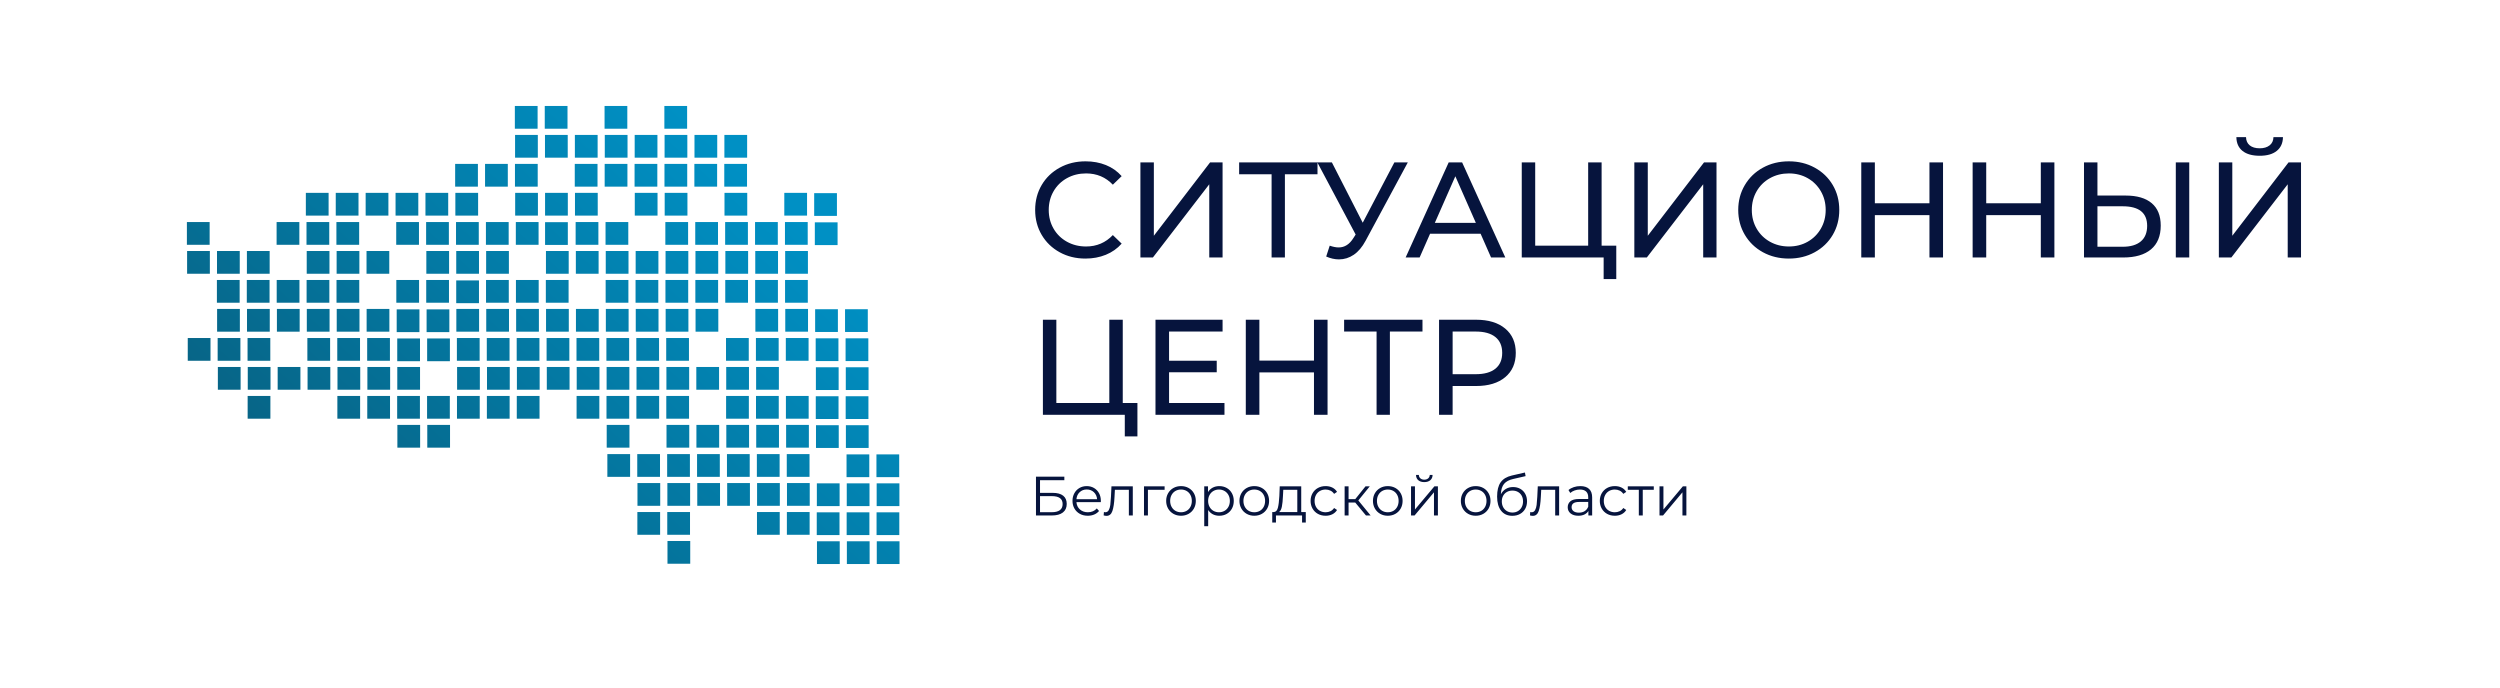 <?xml version="1.0" encoding="UTF-8"?>
<!DOCTYPE svg PUBLIC "-//W3C//DTD SVG 1.1//EN" "http://www.w3.org/Graphics/SVG/1.1/DTD/svg11.dtd">
<!-- Creator: CorelDRAW 2020 (64-Bit) -->
<svg xmlns="http://www.w3.org/2000/svg" xml:space="preserve" width="169.333mm" height="46.567mm" version="1.1" style="shape-rendering:geometricPrecision; text-rendering:geometricPrecision; image-rendering:optimizeQuality; fill-rule:evenodd; clip-rule:evenodd"
viewBox="0 0 16933.32 4656.66"
 xmlns:xlink="http://www.w3.org/1999/xlink"
 xmlns:xodm="http://www.corel.com/coreldraw/odm/2003">
 <defs>
  <style type="text/css">
   <![CDATA[
    .fil0 {fill:#06143D;fill-rule:nonzero}
    .fil1 {fill:url(#id0)}
   ]]>
  </style>
  <linearGradient id="id0" gradientUnits="userSpaceOnUse" x1="1522.55" y1="4221.57" x2="4654.08" y2="794.8">
   <stop offset="0" style="stop-opacity:1; stop-color:#095773"/>
   <stop offset="1" style="stop-opacity:1; stop-color:#0090C4"/>
  </linearGradient>
 </defs>
 <g id="Слой_x0020_1">
  <path class="fil0" d="M7351.79 1751.36c-64.39,0 -122.5,-14.26 -174.32,-42.77 -51.82,-28.52 -92.45,-67.77 -121.88,-117.75 -29.44,-49.98 -44.15,-106.24 -44.15,-168.8 0,-62.55 14.71,-118.81 44.15,-168.79 29.43,-49.98 70.22,-89.23 122.34,-117.74 52.12,-28.52 110.39,-42.78 174.78,-42.78 50.28,0 96.28,8.43 137.98,25.3 41.7,16.86 77.27,41.85 106.7,74.97l-59.79 57.95c-48.44,-50.9 -108.85,-76.35 -181.21,-76.35 -47.84,0 -91.07,10.73 -129.7,32.2 -38.64,21.46 -68.84,51.05 -90.62,88.77 -21.76,37.7 -32.65,79.87 -32.65,126.47 0,46.61 10.89,88.77 32.65,126.49 21.78,37.71 51.98,67.3 90.62,88.76 38.63,21.47 81.86,32.2 129.7,32.2 71.75,0 132.15,-25.75 181.21,-77.27l59.79 57.95c-29.43,33.12 -65.15,58.26 -107.16,75.43 -42.01,17.17 -88.15,25.76 -138.44,25.76zm372.55 -651.27l91.07 0 0 496.73 380.82 -496.73 84.63 0 0 643.91 -90.15 0 0 -495.81 -381.75 495.81 -84.62 0 0 -643.91zm1199.5 80.03l-220.76 0 0 563.88 -90.15 0 0 -563.88 -219.85 0 0 -80.03 530.76 0 0 80.03zm611.72 -80.03l-286.08 530.77c-22.69,42.31 -49.37,73.89 -80.03,94.74 -30.66,20.85 -64.08,31.28 -100.27,31.28 -28.21,0 -57.03,-6.44 -86.46,-19.32l23.91 -73.59c22.69,7.97 42.93,11.96 60.71,11.96 40.48,0 73.9,-21.46 100.27,-64.39l14.72 -23 -259.41 -488.45 98.43 0 208.81 408.42 214.33 -408.42 91.07 0zm493.05 482.93l-342.2 0 -70.82 160.98 -94.75 0 291.6 -643.91 91.06 0 292.52 643.91 -96.58 0 -70.83 -160.98zm-32.2 -73.59l-138.9 -315.51 -138.9 315.51 277.8 0zm951.15 154.54l0 226.29 -85.55 0 0 -146.26 -554.68 0 0 -643.91 91.07 0 0 563.88 358.74 0 0 -563.88 91.07 0 0 563.88 99.35 0zm122.34 -563.88l91.07 0 0 496.73 380.82 -496.73 84.63 0 0 643.91 -90.15 0 0 -495.81 -381.74 495.81 -84.63 0 0 -643.91zm1046.81 651.27c-65.01,0 -123.57,-14.26 -175.7,-42.77 -52.12,-28.52 -93.05,-67.92 -122.8,-118.21 -29.74,-50.28 -44.61,-106.4 -44.61,-168.34 0,-61.93 14.87,-118.04 44.61,-168.33 29.75,-50.29 70.68,-89.69 122.8,-118.2 52.13,-28.52 110.69,-42.78 175.7,-42.78 64.39,0 122.65,14.26 174.78,42.78 52.12,28.51 92.9,67.76 122.34,117.74 29.44,49.98 44.15,106.24 44.15,168.79 0,62.56 -14.71,118.82 -44.15,168.8 -29.44,49.98 -70.22,89.23 -122.34,117.75 -52.13,28.51 -110.39,42.77 -174.78,42.77zm0 -81.87c47.22,0 89.69,-10.73 127.4,-32.2 37.72,-21.46 67.46,-51.05 89.23,-88.76 21.77,-37.72 32.66,-79.88 32.66,-126.49 0,-46.6 -10.89,-88.77 -32.66,-126.47 -21.77,-37.72 -51.51,-67.31 -89.23,-88.77 -37.71,-21.47 -80.18,-32.2 -127.4,-32.2 -47.22,0 -90,10.73 -128.32,32.2 -38.33,21.46 -68.38,51.05 -90.15,88.77 -21.77,37.7 -32.65,79.87 -32.65,126.47 0,46.61 10.88,88.77 32.65,126.49 21.77,37.71 51.82,67.3 90.15,88.76 38.32,21.47 81.1,32.2 128.32,32.2zm1044.05 -569.4l0 643.91 -91.98 0 0 -287 -369.79 0 0 287 -91.99 0 0 -643.91 91.99 0 0 276.88 369.79 0 0 -276.88 91.98 0zm754.29 0l0 643.91 -91.98 0 0 -287 -369.79 0 0 287 -91.99 0 0 -643.91 91.99 0 0 276.88 369.79 0 0 -276.88 91.98 0zm482.94 224.45c76.65,0 135.37,17.17 176.15,51.51 40.78,34.34 61.17,84.94 61.17,151.78 0,70.52 -21.92,124.19 -65.77,160.98 -43.85,36.79 -106.55,55.19 -188.11,55.19l-265.85 0 0 -643.91 91.07 0 0 224.45 191.34 0zm-20.25 346.79c53.36,0 94.29,-12.11 122.81,-36.33 28.52,-24.23 42.78,-59.33 42.78,-105.33 0,-88.31 -55.2,-132.46 -165.59,-132.46l-171.09 0 0 274.12 171.09 0zm359.68 -571.24l91.06 0 0 643.91 -91.06 0 0 -643.91zm291.59 0l91.07 0 0 496.73 380.82 -496.73 84.63 0 0 643.91 -90.15 0 0 -495.81 -381.74 495.81 -84.63 0 0 -643.91zm276.89 -45.07c-50.29,0 -89.08,-10.88 -116.37,-32.66 -27.29,-21.77 -41.24,-52.89 -41.86,-93.37l65.32 0c0.61,23.92 9.04,42.47 25.29,55.66 16.26,13.18 38.79,19.77 67.62,19.77 27.59,0 49.82,-6.59 66.68,-19.77 16.87,-13.19 25.61,-31.74 26.22,-55.66l64.39 0c-0.61,39.86 -14.57,70.84 -41.85,92.91 -27.29,22.08 -65.77,33.12 -115.44,33.12zm-7601.8 1674.49l0 226.29 -85.55 0 0 -146.26 -554.68 0 0 -643.91 91.07 0 0 563.88 358.74 0 0 -563.88 91.07 0 0 563.88 99.35 0zm589.63 0l0 80.03 -467.29 0 0 -643.91 454.42 0 0 80.03 -362.44 0 0 197.77 322.88 0 0 78.19 -322.88 0 0 207.89 375.31 0zm698.18 -563.88l0 643.91 -91.98 0 0 -287 -369.8 0 0 287 -91.98 0 0 -643.91 91.98 0 0 276.88 369.8 0 0 -276.88 91.98 0zm642.99 80.03l-220.77 0 0 563.88 -90.14 0 0 -563.88 -219.86 0 0 -80.03 530.77 0 0 80.03zm363.35 -80.03c83.4,0 149.02,19.93 196.85,59.79 47.83,39.86 71.75,94.75 71.75,164.66 0,69.91 -23.92,124.79 -71.75,164.65 -47.83,39.87 -113.45,59.8 -196.85,59.8l-159.14 0 0 195.01 -91.99 0 0 -643.91 251.13 0zm-2.76 368.87c58.26,0 102.72,-12.42 133.38,-37.26 30.67,-24.83 46,-60.55 46,-107.16 0,-46.61 -15.33,-82.33 -46,-107.17 -30.66,-24.83 -75.12,-37.25 -133.38,-37.25l-156.38 0 0 288.84 156.38 0z"/>
  <path class="fil0" d="M7016.95 3228.66l192.21 0 0 23.66 -164.81 0 0 85.97 85.97 0c31.04,0 54.62,6.38 70.77,19.15 16.14,12.76 24.21,31.28 24.21,55.55 0,25.29 -8.69,44.68 -26.09,58.2 -17.39,13.51 -42.36,20.27 -74.89,20.27l-107.37 0 0 -262.8zm106.99 240.65c24.28,0 42.61,-4.63 55,-13.89 12.39,-9.26 18.58,-23.03 18.58,-41.3 0,-18.02 -6.07,-31.47 -18.21,-40.36 -12.13,-8.88 -30.59,-13.32 -55.37,-13.32l-79.59 0 0 108.87 79.59 0zm332.24 -68.33l-165.18 0c1.5,20.53 9.38,37.11 23.64,49.75 14.28,12.63 32.29,18.96 54.07,18.96 12.26,0 23.53,-2.19 33.79,-6.57 10.26,-4.38 19.14,-10.83 26.65,-19.34l15.02 17.27c-8.76,10.51 -19.71,18.52 -32.85,24.02 -13.14,5.51 -27.59,8.26 -43.36,8.26 -20.27,0 -38.23,-4.31 -53.88,-12.95 -15.63,-8.63 -27.84,-20.58 -36.6,-35.85 -8.76,-15.27 -13.14,-32.53 -13.14,-51.81 0,-19.27 4.2,-36.54 12.58,-51.81 8.39,-15.27 19.9,-27.15 34.54,-35.66 14.64,-8.51 31.09,-12.76 49.36,-12.76 18.28,0 34.66,4.25 49.18,12.76 14.52,8.51 25.91,20.33 34.17,35.48 8.25,15.14 12.39,32.47 12.39,51.99l-0.38 8.26zm-95.36 -85.6c-19.02,0 -34.97,6.08 -47.86,18.21 -12.89,12.15 -20.21,27.97 -21.96,47.49l140.03 0c-1.75,-19.52 -9.08,-35.34 -21.96,-47.49 -12.9,-12.13 -28.97,-18.21 -48.25,-18.21zm311.98 -21.39l0 197.47 -26.66 0 0 -173.82 -94.6 0 -2.63 48.8c-2,41.05 -6.76,72.59 -14.27,94.61 -7.5,22.02 -20.89,33.03 -40.17,33.03 -5.25,0 -11.64,-1 -19.14,-3l1.88 -22.9c4.5,1 7.63,1.51 9.38,1.51 10.26,0 18.02,-4.76 23.28,-14.27 5.25,-9.52 8.76,-21.28 10.51,-35.29 1.75,-14.02 3.25,-32.54 4.51,-55.56l3.37 -70.58 144.54 0zm215.49 23.65l-113 0 0 173.82 -26.66 0 0 -197.47 139.66 0 0 23.65zm111.12 175.69c-19.02,0 -36.16,-4.31 -51.43,-12.95 -15.26,-8.63 -27.28,-20.58 -36.04,-35.85 -8.76,-15.27 -13.14,-32.53 -13.14,-51.81 0,-19.27 4.38,-36.54 13.14,-51.81 8.76,-15.27 20.78,-27.15 36.04,-35.66 15.27,-8.51 32.41,-12.76 51.43,-12.76 19.02,0 36.17,4.25 51.44,12.76 15.27,8.51 27.21,20.39 35.84,35.66 8.64,15.27 12.96,32.54 12.96,51.81 0,19.28 -4.32,36.54 -12.96,51.81 -8.63,15.27 -20.57,27.22 -35.84,35.85 -15.27,8.64 -32.42,12.95 -51.44,12.95zm0 -23.64c14.02,0 26.6,-3.2 37.73,-9.58 11.14,-6.38 19.84,-15.45 26.1,-27.22 6.25,-11.76 9.38,-25.15 9.38,-40.17 0,-15.01 -3.13,-28.41 -9.38,-40.17 -6.26,-11.76 -14.96,-20.83 -26.1,-27.21 -11.13,-6.39 -23.71,-9.58 -37.73,-9.58 -14.01,0 -26.59,3.19 -37.73,9.58 -11.14,6.38 -19.9,15.45 -26.28,27.21 -6.38,11.76 -9.57,25.16 -9.57,40.17 0,15.02 3.19,28.41 9.57,40.17 6.38,11.77 15.14,20.84 26.28,27.22 11.14,6.38 23.72,9.58 37.73,9.58zm259.04 -177.2c18.52,0 35.29,4.19 50.31,12.57 15.01,8.39 26.78,20.21 35.28,35.48 8.51,15.27 12.77,32.66 12.77,52.18 0,19.77 -4.26,37.29 -12.77,52.56 -8.5,15.27 -20.21,27.09 -35.1,35.47 -14.89,8.39 -31.72,12.58 -50.49,12.58 -16.02,0 -30.47,-3.31 -43.36,-9.94 -12.89,-6.64 -23.47,-16.34 -31.72,-29.1l0 110 -26.66 0 0 -270.3 25.53 0 0 39.04c8.01,-13.01 18.58,-23.02 31.72,-30.03 13.14,-7.01 27.97,-10.51 44.49,-10.51zm-1.88 177.2c13.76,0 26.28,-3.2 37.55,-9.58 11.25,-6.38 20.08,-15.45 26.46,-27.22 6.39,-11.76 9.57,-25.15 9.57,-40.17 0,-15.01 -3.18,-28.34 -9.57,-39.98 -6.38,-11.64 -15.21,-20.71 -26.46,-27.22 -11.27,-6.51 -23.79,-9.76 -37.55,-9.76 -14.01,0 -26.59,3.25 -37.73,9.76 -11.14,6.51 -19.9,15.58 -26.28,27.22 -6.38,11.64 -9.57,24.97 -9.57,39.98 0,15.02 3.19,28.41 9.57,40.17 6.38,11.77 15.14,20.84 26.28,27.22 11.14,6.38 23.72,9.58 37.73,9.58zm239.14 23.64c-19.02,0 -36.16,-4.31 -51.43,-12.95 -15.27,-8.63 -27.28,-20.58 -36.04,-35.85 -8.76,-15.27 -13.14,-32.53 -13.14,-51.81 0,-19.27 4.38,-36.54 13.14,-51.81 8.76,-15.27 20.77,-27.15 36.04,-35.66 15.27,-8.51 32.41,-12.76 51.43,-12.76 19.02,0 36.16,4.25 51.43,12.76 15.27,8.51 27.22,20.39 35.85,35.66 8.64,15.27 12.96,32.54 12.96,51.81 0,19.28 -4.32,36.54 -12.96,51.81 -8.63,15.27 -20.58,27.22 -35.85,35.85 -15.27,8.64 -32.41,12.95 -51.43,12.95zm0 -23.64c14.02,0 26.59,-3.2 37.73,-9.58 11.14,-6.38 19.84,-15.45 26.09,-27.22 6.26,-11.76 9.39,-25.15 9.39,-40.17 0,-15.01 -3.13,-28.41 -9.39,-40.17 -6.25,-11.76 -14.95,-20.83 -26.09,-27.21 -11.14,-6.39 -23.71,-9.58 -37.73,-9.58 -14.02,0 -26.59,3.19 -37.73,9.58 -11.14,6.38 -19.9,15.45 -26.28,27.21 -6.38,11.76 -9.57,25.16 -9.57,40.17 0,15.02 3.19,28.41 9.57,40.17 6.38,11.77 15.14,20.84 26.28,27.22 11.14,6.38 23.71,9.58 37.73,9.58zm348.76 -1.51l0 70.95 -25.15 0 0 -47.67 -176.82 0 0 47.67 -25.15 0 0 -70.95 11.26 0c13.26,-0.75 22.27,-10.51 27.03,-29.28 4.75,-18.77 8.01,-45.05 9.76,-78.84l2.63 -66.07 145.66 0 0 174.19 30.78 0zm-154.67 -106.62c-1.25,28.03 -3.63,51.12 -7.13,69.27 -3.51,18.14 -9.76,30.59 -18.77,37.35l123.13 0 0 -150.54 -94.98 0 -2.25 43.92zm289.07 131.77c-19.52,0 -36.97,-4.25 -52.37,-12.76 -15.39,-8.51 -27.47,-20.46 -36.23,-35.85 -8.76,-15.39 -13.14,-32.72 -13.14,-52 0,-19.27 4.38,-36.54 13.14,-51.81 8.76,-15.27 20.84,-27.15 36.23,-35.66 15.4,-8.51 32.85,-12.76 52.37,-12.76 17.02,0 32.23,3.31 45.61,9.94 13.4,6.64 23.97,16.34 31.73,29.1l-19.9 13.52c-6.51,-9.77 -14.77,-17.09 -24.78,-21.97 -10.01,-4.88 -20.89,-7.32 -32.66,-7.32 -14.27,0 -27.09,3.19 -38.48,9.58 -11.39,6.38 -20.27,15.45 -26.66,27.21 -6.38,11.76 -9.57,25.16 -9.57,40.17 0,15.27 3.19,28.72 9.57,40.36 6.39,11.64 15.27,20.65 26.66,27.03 11.39,6.38 24.21,9.58 38.48,9.58 11.77,0 22.65,-2.38 32.66,-7.14 10.01,-4.75 18.27,-12.01 24.78,-21.78l19.9 13.52c-7.76,12.76 -18.4,22.46 -31.91,29.1 -13.52,6.63 -28.66,9.94 -45.43,9.94zm200.48 -89.72l-45.06 0 0 87.85 -26.65 0 0 -197.47 26.65 0 0 86.72 45.43 0 69.45 -86.72 28.91 0 -77.71 95.73 83.34 101.74 -31.53 0 -72.83 -87.85zm220.74 89.72c-19.02,0 -36.17,-4.31 -51.44,-12.95 -15.26,-8.63 -27.27,-20.58 -36.03,-35.85 -8.76,-15.27 -13.14,-32.53 -13.14,-51.81 0,-19.27 4.38,-36.54 13.14,-51.81 8.76,-15.27 20.77,-27.15 36.03,-35.66 15.27,-8.51 32.42,-12.76 51.44,-12.76 19.02,0 36.16,4.25 51.43,12.76 15.27,8.51 27.22,20.39 35.85,35.66 8.64,15.27 12.95,32.54 12.95,51.81 0,19.28 -4.31,36.54 -12.95,51.81 -8.63,15.27 -20.58,27.22 -35.85,35.85 -15.27,8.64 -32.41,12.95 -51.43,12.95zm0 -23.64c14.01,0 26.59,-3.2 37.73,-9.58 11.14,-6.38 19.84,-15.45 26.09,-27.22 6.25,-11.76 9.38,-25.15 9.38,-40.17 0,-15.01 -3.13,-28.41 -9.38,-40.17 -6.25,-11.76 -14.95,-20.83 -26.09,-27.21 -11.14,-6.39 -23.72,-9.58 -37.73,-9.58 -14.02,0 -26.6,3.19 -37.73,9.58 -11.14,6.38 -19.9,15.45 -26.28,27.21 -6.39,11.76 -9.57,25.16 -9.57,40.17 0,15.02 3.18,28.41 9.57,40.17 6.38,11.77 15.14,20.84 26.28,27.22 11.13,6.38 23.71,9.58 37.73,9.58zm157.3 -175.7l26.65 0 0 156.92 131.77 -156.92 23.65 0 0 197.47 -26.65 0 0 -156.93 -131.4 156.93 -24.02 0 0 -197.47zm89.72 -28.53c-17.02,0 -30.53,-4.26 -40.55,-12.77 -10.01,-8.51 -15.14,-20.52 -15.39,-36.04l19.15 0c0.25,9.76 3.75,17.59 10.51,23.47 6.76,5.88 15.51,8.82 26.28,8.82 10.76,0 19.59,-2.94 26.46,-8.82 6.89,-5.88 10.46,-13.71 10.71,-23.47l19.14 0c-0.24,15.52 -5.44,27.53 -15.57,36.04 -10.14,8.51 -23.72,12.77 -40.74,12.77zm348.38 227.87c-19.01,0 -36.16,-4.31 -51.43,-12.95 -15.26,-8.63 -27.28,-20.58 -36.04,-35.85 -8.76,-15.27 -13.14,-32.53 -13.14,-51.81 0,-19.27 4.38,-36.54 13.14,-51.81 8.76,-15.27 20.78,-27.15 36.04,-35.66 15.27,-8.51 32.42,-12.76 51.43,-12.76 19.02,0 36.17,4.25 51.44,12.76 15.27,8.51 27.21,20.39 35.85,35.66 8.64,15.27 12.95,32.54 12.95,51.81 0,19.28 -4.31,36.54 -12.95,51.81 -8.64,15.27 -20.58,27.22 -35.85,35.85 -15.27,8.64 -32.42,12.95 -51.44,12.95zm0 -23.64c14.02,0 26.6,-3.2 37.74,-9.58 11.13,-6.38 19.83,-15.45 26.09,-27.22 6.25,-11.76 9.38,-25.15 9.38,-40.17 0,-15.01 -3.13,-28.41 -9.38,-40.17 -6.26,-11.76 -14.96,-20.83 -26.09,-27.21 -11.14,-6.39 -23.72,-9.58 -37.74,-9.58 -14.01,0 -26.59,3.19 -37.73,9.58 -11.13,6.38 -19.89,15.45 -26.28,27.21 -6.38,11.76 -9.57,25.16 -9.57,40.17 0,15.02 3.19,28.41 9.57,40.17 6.39,11.77 15.15,20.84 26.28,27.22 11.14,6.38 23.72,9.58 37.73,9.58zm253.03 -170.82c18.27,0 34.61,4.07 49,12.2 14.39,8.13 25.59,19.52 33.6,34.16 8.01,14.64 12.01,31.35 12.01,50.12 0,19.27 -4.19,36.36 -12.58,51.24 -8.38,14.9 -20.08,26.47 -35.1,34.73 -15.02,8.26 -32.28,12.39 -51.8,12.39 -32.79,0 -58.19,-11.52 -76.22,-34.54 -18.02,-23.02 -27.02,-54.81 -27.02,-95.35 0,-42.3 8.07,-74.71 24.21,-97.24 16.14,-22.53 41.36,-37.79 75.64,-45.8l88.6 -20.27 4.51 24.4 -83.34 19.14c-28.28,6.27 -49.06,17.34 -62.32,33.23 -13.27,15.9 -20.52,39.36 -21.78,70.39 8.01,-15.26 19.15,-27.22 33.42,-35.85 14.26,-8.64 30.66,-12.95 49.17,-12.95zm-4.12 172.69c13.76,0 26.09,-3.19 36.97,-9.57 10.89,-6.38 19.4,-15.33 25.53,-26.85 6.14,-11.51 9.2,-24.52 9.2,-39.04 0,-14.51 -3,-27.28 -9.01,-38.29 -6.01,-11.02 -14.45,-19.59 -25.34,-25.72 -10.89,-6.13 -23.34,-9.2 -37.35,-9.2 -14.02,0 -26.47,3.07 -37.36,9.2 -10.89,6.13 -19.39,14.7 -25.53,25.72 -6.13,11.01 -9.19,23.78 -9.19,38.29 0,14.52 3.06,27.53 9.19,39.04 6.14,11.52 14.71,20.47 25.72,26.85 11.01,6.38 23.4,9.57 37.17,9.57zm316.09 -177.57l0 197.47 -26.65 0 0 -173.82 -94.61 0 -2.63 48.8c-2,41.05 -6.76,72.59 -14.26,94.61 -7.51,22.02 -20.9,33.03 -40.17,33.03 -5.26,0 -11.64,-1 -19.15,-3l1.88 -22.9c4.5,1 7.63,1.51 9.39,1.51 10.26,0 18.02,-4.76 23.28,-14.27 5.25,-9.52 8.76,-21.28 10.5,-35.29 1.76,-14.02 3.26,-32.54 4.51,-55.56l3.37 -70.58 144.54 0zm143.79 -1.5c25.77,0 45.55,6.44 59.31,19.33 13.77,12.89 20.65,31.97 20.65,57.25l0 122.39 -25.53 0 0 -30.79c-6.01,10.27 -14.83,18.27 -26.47,24.03 -11.63,5.76 -25.46,8.63 -41.48,8.63 -22.03,0 -39.54,-5.26 -52.56,-15.76 -13.01,-10.52 -19.52,-24.41 -19.52,-41.67 0,-16.77 6.07,-30.29 18.21,-40.55 12.14,-10.26 31.47,-15.39 58,-15.39l62.69 0 0 -12.02c0,-17.01 -4.75,-29.97 -14.26,-38.85 -9.51,-8.88 -23.4,-13.33 -41.67,-13.33 -12.52,0 -24.53,2.07 -36.04,6.19 -11.51,4.14 -21.4,9.83 -29.66,17.09l-12.01 -19.9c10.01,-8.51 22.03,-15.08 36.04,-19.71 14.01,-4.63 28.78,-6.94 44.3,-6.94zm-9.39 179.82c15.02,0 27.91,-3.44 38.67,-10.32 10.76,-6.88 18.77,-16.84 24.02,-29.85l0 -32.29 -61.94 0c-33.78,0 -50.68,11.77 -50.68,35.29 0,11.52 4.38,20.59 13.14,27.23 8.76,6.63 21.02,9.94 36.79,9.94zm242.89 21.02c-19.52,0 -36.97,-4.25 -52.37,-12.76 -15.39,-8.51 -27.46,-20.46 -36.22,-35.85 -8.76,-15.39 -13.14,-32.72 -13.14,-52 0,-19.27 4.38,-36.54 13.14,-51.81 8.76,-15.27 20.83,-27.15 36.22,-35.66 15.4,-8.51 32.85,-12.76 52.37,-12.76 17.03,0 32.23,3.31 45.62,9.94 13.39,6.64 23.97,16.34 31.72,29.1l-19.9 13.52c-6.51,-9.77 -14.76,-17.09 -24.78,-21.97 -10.01,-4.88 -20.89,-7.32 -32.66,-7.32 -14.26,0 -27.09,3.19 -38.48,9.58 -11.38,6.38 -20.27,15.45 -26.65,27.21 -6.39,11.76 -9.57,25.16 -9.57,40.17 0,15.27 3.18,28.72 9.57,40.36 6.38,11.64 15.27,20.65 26.65,27.03 11.39,6.38 24.22,9.58 38.48,9.58 11.77,0 22.65,-2.38 32.66,-7.14 10.02,-4.75 18.27,-12.01 24.78,-21.78l19.9 13.52c-7.75,12.76 -18.4,22.46 -31.91,29.1 -13.52,6.63 -28.66,9.94 -45.43,9.94zm263.93 -175.69l-74.71 0 0 173.82 -26.66 0 0 -173.82 -74.71 0 0 -23.65 176.08 0 0 23.65zm38.67 -23.65l26.65 0 0 156.92 131.77 -156.92 23.65 0 0 197.47 -26.66 0 0 -156.93 -131.39 156.93 -24.02 0 0 -197.47z"/>
  <path class="fil1" d="M3487.26 717.75l154.1 0 0 154.1 -154.1 0 0 -154.1zm202.55 0l154.1 0 0 154.1 -154.1 0 0 -154.1zm405.09 0l154.1 0 0 154.1 -154.1 0 0 -154.1zm405.09 0l154.1 0 0 154.1 -154.1 0 0 -154.1zm-1011.25 196.13l154.1 0 0 154.09 -154.1 0 0 -154.09zm202.54 0l154.1 0 0 154.09 -154.1 0 0 -154.09zm202.55 0l154.1 0 0 154.09 -154.1 0 0 -154.09zm202.55 0l154.1 0 0 154.09 -154.1 0 0 -154.09zm202.54 0l154.1 0 0 154.09 -154.1 0 0 -154.09zm202.55 0l154.1 0 0 154.09 -154.1 0 0 -154.09zm202.55 0l154.09 0 0 154.09 -154.09 0 0 -154.09zm202.54 0l154.1 0 0 154.09 -154.1 0 0 -154.09zm-1823.6 196.25l154.1 0 0 154.1 -154.1 0 0 -154.1zm202.55 0l154.1 0 0 154.1 -154.1 0 0 -154.1zm202.54 0l154.1 0 0 154.1 -154.1 0 0 -154.1zm405.1 0l154.09 0 0 154.1 -154.09 0 0 -154.1zm202.54 0l154.1 0 0 154.1 -154.1 0 0 -154.1zm202.55 0l154.09 0 0 154.1 -154.09 0 0 -154.1zm202.54 0l154.1 0 0 154.1 -154.1 0 0 -154.1zm202.55 0l154.1 0 0 154.1 -154.1 0 0 -154.1zm202.55 0l154.09 0 0 154.1 -154.09 0 0 -154.1zm-2631.63 196.13l154.1 0 0 154.09 -154.1 0 0 -154.09zm202.55 0l154.1 0 0 154.09 -154.1 0 0 -154.09zm202.55 0l154.1 0 0 154.09 -154.1 0 0 -154.09zm202.54 0l154.1 0 0 154.09 -154.1 0 0 -154.09zm202.55 0l154.1 0 0 154.09 -154.1 0 0 -154.09zm405.09 0l154.1 0 0 154.09 -154.1 0 0 -154.09zm202.55 0l154.09 0 0 154.09 -154.09 0 0 -154.09zm202.54 0l154.1 0 0 154.09 -154.1 0 0 -154.09zm405.09 0l154.1 0 0 154.09 -154.1 0 0 -154.09zm202.55 0l154.1 0 0 154.09 -154.1 0 0 -154.09zm405.09 0l154.1 0 0 154.09 -154.1 0 0 -154.09zm405.09 0l154.1 0 0 154.09 -154.1 0 0 -154.09zm-3240.73 0l154.1 0 0 154.09 -154.1 0 0 -154.09zm207 197.71l154.09 0 0 154.1 -154.09 0 0 -154.1zm405.09 0l154.1 0 0 154.1 -154.1 0 0 -154.1zm202.55 0l154.09 0 0 154.1 -154.09 0 0 -154.1zm202.54 0l154.1 0 0 154.1 -154.1 0 0 -154.1zm202.55 0l154.09 0 0 154.1 -154.09 0 0 -154.1zm202.54 0l154.1 0 0 154.1 -154.1 0 0 -154.1zm405.09 0l154.1 0 0 154.1 -154.1 0 0 -154.1zm202.55 0l154.1 0 0 154.1 -154.1 0 0 -154.1zm405.09 0l154.1 0 0 154.1 -154.1 0 0 -154.1zm202.55 0l154.1 0 0 154.1 -154.1 0 0 -154.1zm202.55 0l154.09 0 0 154.1 -154.09 0 0 -154.1zm202.54 0l154.1 0 0 154.1 -154.1 0 0 -154.1zm400.46 -195.75l154.09 0 0 154.1 -154.09 0 0 -154.1zm-197.91 195.75l154.09 0 0 154.1 -154.09 0 0 -154.1zm-4050.92 0l154.1 0 0 154.1 -154.1 0 0 -154.1zm607.64 0l154.09 0 0 154.1 -154.09 0 0 -154.1zm202.54 0l154.1 0 0 154.1 -154.1 0 0 -154.1zm204.02 196.12l154.1 0 0 154.1 -154.1 0 0 -154.1zm202.55 0l154.1 0 0 154.1 -154.1 0 0 -154.1zm405.09 0l154.1 0 0 154.1 -154.1 0 0 -154.1zm202.55 0l154.1 0 0 154.1 -154.1 0 0 -154.1zm601.71 -195.27l154.09 0 0 154.1 -154.09 0 0 -154.1zm-399.17 195.27l154.1 0 0 154.1 -154.1 0 0 -154.1zm405.1 0l154.09 0 0 154.1 -154.09 0 0 -154.1zm202.54 0l154.1 0 0 154.1 -154.1 0 0 -154.1zm202.55 0l154.1 0 0 154.1 -154.1 0 0 -154.1zm202.54 0l154.1 0 0 154.1 -154.1 0 0 -154.1zm202.55 0l154.1 0 0 154.1 -154.1 0 0 -154.1zm202.55 0l154.09 0 0 154.1 -154.09 0 0 -154.1zm202.54 0l154.1 0 0 154.1 -154.1 0 0 -154.1zm202.55 0l154.09 0 0 154.1 -154.09 0 0 -154.1zm403.43 -194.16l154.1 0 0 154.1 -154.1 0 0 -154.1zm-200.89 194.16l154.1 0 0 154.1 -154.1 0 0 -154.1zm-4050.91 0l154.09 0 0 154.1 -154.09 0 0 -154.1zm202.54 0l154.1 0 0 154.1 -154.1 0 0 -154.1zm202.55 0l154.09 0 0 154.1 -154.09 0 0 -154.1zm405.09 0l154.1 0 0 154.1 -154.1 0 0 -154.1zm201.86 196.26l154.1 0 0 154.1 -154.1 0 0 -154.1zm405.09 0l154.1 0 0 154.1 -154.1 0 0 -154.1zm202.55 0l154.09 0 0 154.1 -154.09 0 0 -154.1zm405.09 0l154.1 0 0 154.1 -154.1 0 0 -154.1zm202.54 0l154.1 0 0 154.1 -154.1 0 0 -154.1zm202.55 0l154.1 0 0 154.1 -154.1 0 0 -154.1zm405.09 0l154.1 0 0 154.1 -154.1 0 0 -154.1zm202.55 0l154.09 0 0 154.1 -154.09 0 0 -154.1zm202.54 0l154.1 0 0 154.1 -154.1 0 0 -154.1zm202.55 0l154.1 0 0 154.1 -154.1 0 0 -154.1zm202.55 0l154.09 0 0 154.1 -154.09 0 0 -154.1zm202.54 0l154.1 0 0 154.1 -154.1 0 0 -154.1zm202.55 0l154.09 0 0 154.1 -154.09 0 0 -154.1zm-3848.37 0l154.09 0 0 154.1 -154.09 0 0 -154.1zm202.54 0l154.1 0 0 154.1 -154.1 0 0 -154.1zm202.55 0l154.09 0 0 154.1 -154.09 0 0 -154.1zm202.54 0l154.1 0 0 154.1 -154.1 0 0 -154.1zm204.02 196.12l154.1 0 0 154.1 -154.1 0 0 -154.1zm202.55 0l154.1 0 0 154.1 -154.1 0 0 -154.1zm760.94 -193.11l0 154.1 -154.09 0 0 -154.1 154.09 0zm-153.3 193.11l154.1 0 0 154.1 -154.1 0 0 -154.1zm202.55 0l154.09 0 0 154.1 -154.09 0 0 -154.1zm202.54 0l154.1 0 0 154.1 -154.1 0 0 -154.1zm202.55 0l154.09 0 0 154.1 -154.09 0 0 -154.1zm202.54 0l154.1 0 0 154.1 -154.1 0 0 -154.1zm202.55 0l154.1 0 0 154.1 -154.1 0 0 -154.1zm202.54 0l154.1 0 0 154.1 -154.1 0 0 -154.1zm202.55 0l154.1 0 0 154.1 -154.1 0 0 -154.1zm202.55 0l154.09 0 0 154.1 -154.09 0 0 -154.1zm405.09 0l154.09 0 0 154.1 -154.09 0 0 -154.1zm202.54 0l154.1 0 0 154.1 -154.1 0 0 -154.1zm-3848.37 0l154.1 0 0 154.1 -154.1 0 0 -154.1zm202.55 0l154.1 0 0 154.1 -154.1 0 0 -154.1zm202.54 0l154.1 0 0 154.1 -154.1 0 0 -154.1zm202.55 0l154.1 0 0 154.1 -154.1 0 0 -154.1zm608.79 2.94l154.09 0 0 154.1 -154.09 0 0 -154.1zm-402.47 194.11l154.1 0 0 154.09 -154.1 0 0 -154.09zm605.01 -194.11l154.1 0 0 154.1 -154.1 0 0 -154.1zm-402.46 194.11l154.1 0 0 154.09 -154.1 0 0 -154.09zm607.64 0l154.09 0 0 154.09 -154.09 0 0 -154.09zm202.54 0l154.1 0 0 154.09 -154.1 0 0 -154.09zm202.55 0l154.1 0 0 154.09 -154.1 0 0 -154.09zm202.54 0l154.1 0 0 154.09 -154.1 0 0 -154.09zm202.55 0l154.1 0 0 154.09 -154.1 0 0 -154.09zm202.55 0l154.09 0 0 154.09 -154.09 0 0 -154.09zm202.54 0l154.1 0 0 154.09 -154.1 0 0 -154.09zm202.55 0l154.09 0 0 154.09 -154.09 0 0 -154.09zm405.09 0l154.1 0 0 154.09 -154.1 0 0 -154.09zm202.54 0l154.1 0 0 154.09 -154.1 0 0 -154.09zm202.55 0l154.1 0 0 154.09 -154.1 0 0 -154.09zm198.59 -195.08l154.09 0 0 154.1 -154.09 0 0 -154.1zm202.54 0l154.1 0 0 154.1 -154.1 0 0 -154.1zm-4452.05 195.08l154.1 0 0 154.09 -154.1 0 0 -154.09zm202.55 0l154.1 0 0 154.09 -154.1 0 0 -154.09zm202.54 0l154.1 0 0 154.09 -154.1 0 0 -154.09zm405.1 0l154.1 0 0 154.09 -154.1 0 0 -154.09zm608.78 2.93l154.1 0 0 154.1 -154.1 0 0 -154.1zm-404.76 193.19l154.1 0 0 154.1 -154.1 0 0 -154.1zm607.31 -193.19l154.1 0 0 154.1 -154.1 0 0 -154.1zm-404.76 193.19l154.09 0 0 154.1 -154.09 0 0 -154.1zm202.54 0l154.1 0 0 154.1 -154.1 0 0 -154.1zm405.09 0l154.1 0 0 154.1 -154.1 0 0 -154.1zm202.55 0l154.1 0 0 154.1 -154.1 0 0 -154.1zm202.55 0l154.09 0 0 154.1 -154.09 0 0 -154.1zm202.54 0l154.1 0 0 154.1 -154.1 0 0 -154.1zm202.55 0l154.09 0 0 154.1 -154.09 0 0 -154.1zm202.54 0l154.1 0 0 154.1 -154.1 0 0 -154.1zm202.55 0l154.09 0 0 154.1 -154.09 0 0 -154.1zm202.54 0l154.1 0 0 154.1 -154.1 0 0 -154.1zm202.55 0l154.1 0 0 154.1 -154.1 0 0 -154.1zm202.55 0l154.09 0 0 154.1 -154.09 0 0 -154.1zm202.54 0l154.1 0 0 154.1 -154.1 0 0 -154.1zm403.43 -194.16l154.1 0 0 154.1 -154.1 0 0 -154.1zm202.55 0l154.1 0 0 154.1 -154.1 0 0 -154.1zm-4251.8 194.16l154.1 0 0 154.1 -154.1 0 0 -154.1zm202.54 0l154.1 0 0 154.1 -154.1 0 0 -154.1zm202.55 0l154.1 0 0 154.1 -154.1 0 0 -154.1zm202.54 0l154.1 0 0 154.1 -154.1 0 0 -154.1zm201.86 196.25l154.1 0 0 154.1 -154.1 0 0 -154.1zm202.55 0l154.1 0 0 154.1 -154.1 0 0 -154.1zm202.55 0l154.09 0 0 154.1 -154.09 0 0 -154.1zm202.54 0l154.1 0 0 154.1 -154.1 0 0 -154.1zm202.55 0l154.09 0 0 154.1 -154.09 0 0 -154.1zm202.54 0l154.1 0 0 154.1 -154.1 0 0 -154.1zm202.55 0l154.1 0 0 154.1 -154.1 0 0 -154.1zm405.09 0l154.1 0 0 154.1 -154.1 0 0 -154.1zm202.55 0l154.09 0 0 154.1 -154.09 0 0 -154.1zm202.54 0l154.1 0 0 154.1 -154.1 0 0 -154.1zm202.55 0l154.09 0 0 154.1 -154.09 0 0 -154.1zm405.09 0l154.1 0 0 154.1 -154.1 0 0 -154.1zm202.54 0l154.1 0 0 154.1 -154.1 0 0 -154.1zm202.55 0l154.1 0 0 154.1 -154.1 0 0 -154.1zm203.05 -194.29l154.1 0 0 154.1 -154.1 0 0 -154.1zm202.55 0l154.09 0 0 154.1 -154.09 0 0 -154.1zm-4051.43 194.29l154.1 0 0 154.1 -154.1 0 0 -154.1zm1014.21 196.13l154.1 0 0 154.1 -154.1 0 0 -154.1zm202.55 0l154.1 0 0 154.1 -154.1 0 0 -154.1zm1215.27 0l154.1 0 0 154.1 -154.1 0 0 -154.1zm405.09 0l154.1 0 0 154.1 -154.1 0 0 -154.1zm202.55 0l154.1 0 0 154.1 -154.1 0 0 -154.1zm202.55 0l154.1 0 0 154.1 -154.1 0 0 -154.1zm202.54 0l154.1 0 0 154.1 -154.1 0 0 -154.1zm202.55 0l154.1 0 0 154.1 -154.1 0 0 -154.1zm200.88 -194.16l154.1 0 0 154.1 -154.1 0 0 -154.1zm202.55 0l154.1 0 0 154.1 -154.1 0 0 -154.1zm-1614.25 391.87l154.09 0 0 154.1 -154.09 0 0 -154.1zm202.54 0l154.1 0 0 154.1 -154.1 0 0 -154.1zm202.55 0l154.09 0 0 154.1 -154.09 0 0 -154.1zm202.54 0l154.1 0 0 154.1 -154.1 0 0 -154.1zm202.55 0l154.1 0 0 154.1 -154.1 0 0 -154.1zm202.54 0l154.1 0 0 154.1 -154.1 0 0 -154.1zm202.55 0l154.1 0 0 154.1 -154.1 0 0 -154.1zm197.91 -195.75l154.1 0 0 154.1 -154.1 0 0 -154.1zm202.55 0l154.09 0 0 154.1 -154.09 0 0 -154.1zm-1411.71 391.88l154.09 0 0 154.09 -154.09 0 0 -154.09zm202.54 0l154.1 0 0 154.09 -154.1 0 0 -154.09zm202.55 0l154.1 0 0 154.09 -154.1 0 0 -154.09zm202.55 0l154.09 0 0 154.09 -154.09 0 0 -154.09zm202.54 0l154.1 0 0 154.09 -154.1 0 0 -154.09zm202.55 0l154.1 0 0 154.09 -154.1 0 0 -154.09zm403.43 -194.16l154.1 0 0 154.1 -154.1 0 0 -154.1zm202.54 0l154.1 0 0 154.1 -154.1 0 0 -154.1zm-1619.39 390.41l154.1 0 0 154.1 -154.1 0 0 -154.1zm202.55 0l154.1 0 0 154.1 -154.1 0 0 -154.1zm607.63 0l154.1 0 0 154.1 -154.1 0 0 -154.1zm202.55 0l154.1 0 0 154.1 -154.1 0 0 -154.1zm203.05 -194.29l154.1 0 0 154.1 -154.1 0 0 -154.1zm202.55 0l154.09 0 0 154.1 -154.09 0 0 -154.1zm202.54 0l154.1 0 0 154.1 -154.1 0 0 -154.1zm-1416.85 390.42l154.1 0 0 154.09 -154.1 0 0 -154.09zm1011.07 -194.16l154.1 0 0 154.09 -154.1 0 0 -154.09zm202.55 0l154.1 0 0 154.09 -154.1 0 0 -154.09zm202.54 0l154.1 0 0 154.09 -154.1 0 0 -154.09zm-403.61 196.12l154.1 0 0 154.1 -154.1 0 0 -154.1zm202.55 0l154.09 0 0 154.1 -154.09 0 0 -154.1zm202.54 0l154.1 0 0 154.1 -154.1 0 0 -154.1z"/>
 </g>
</svg>
